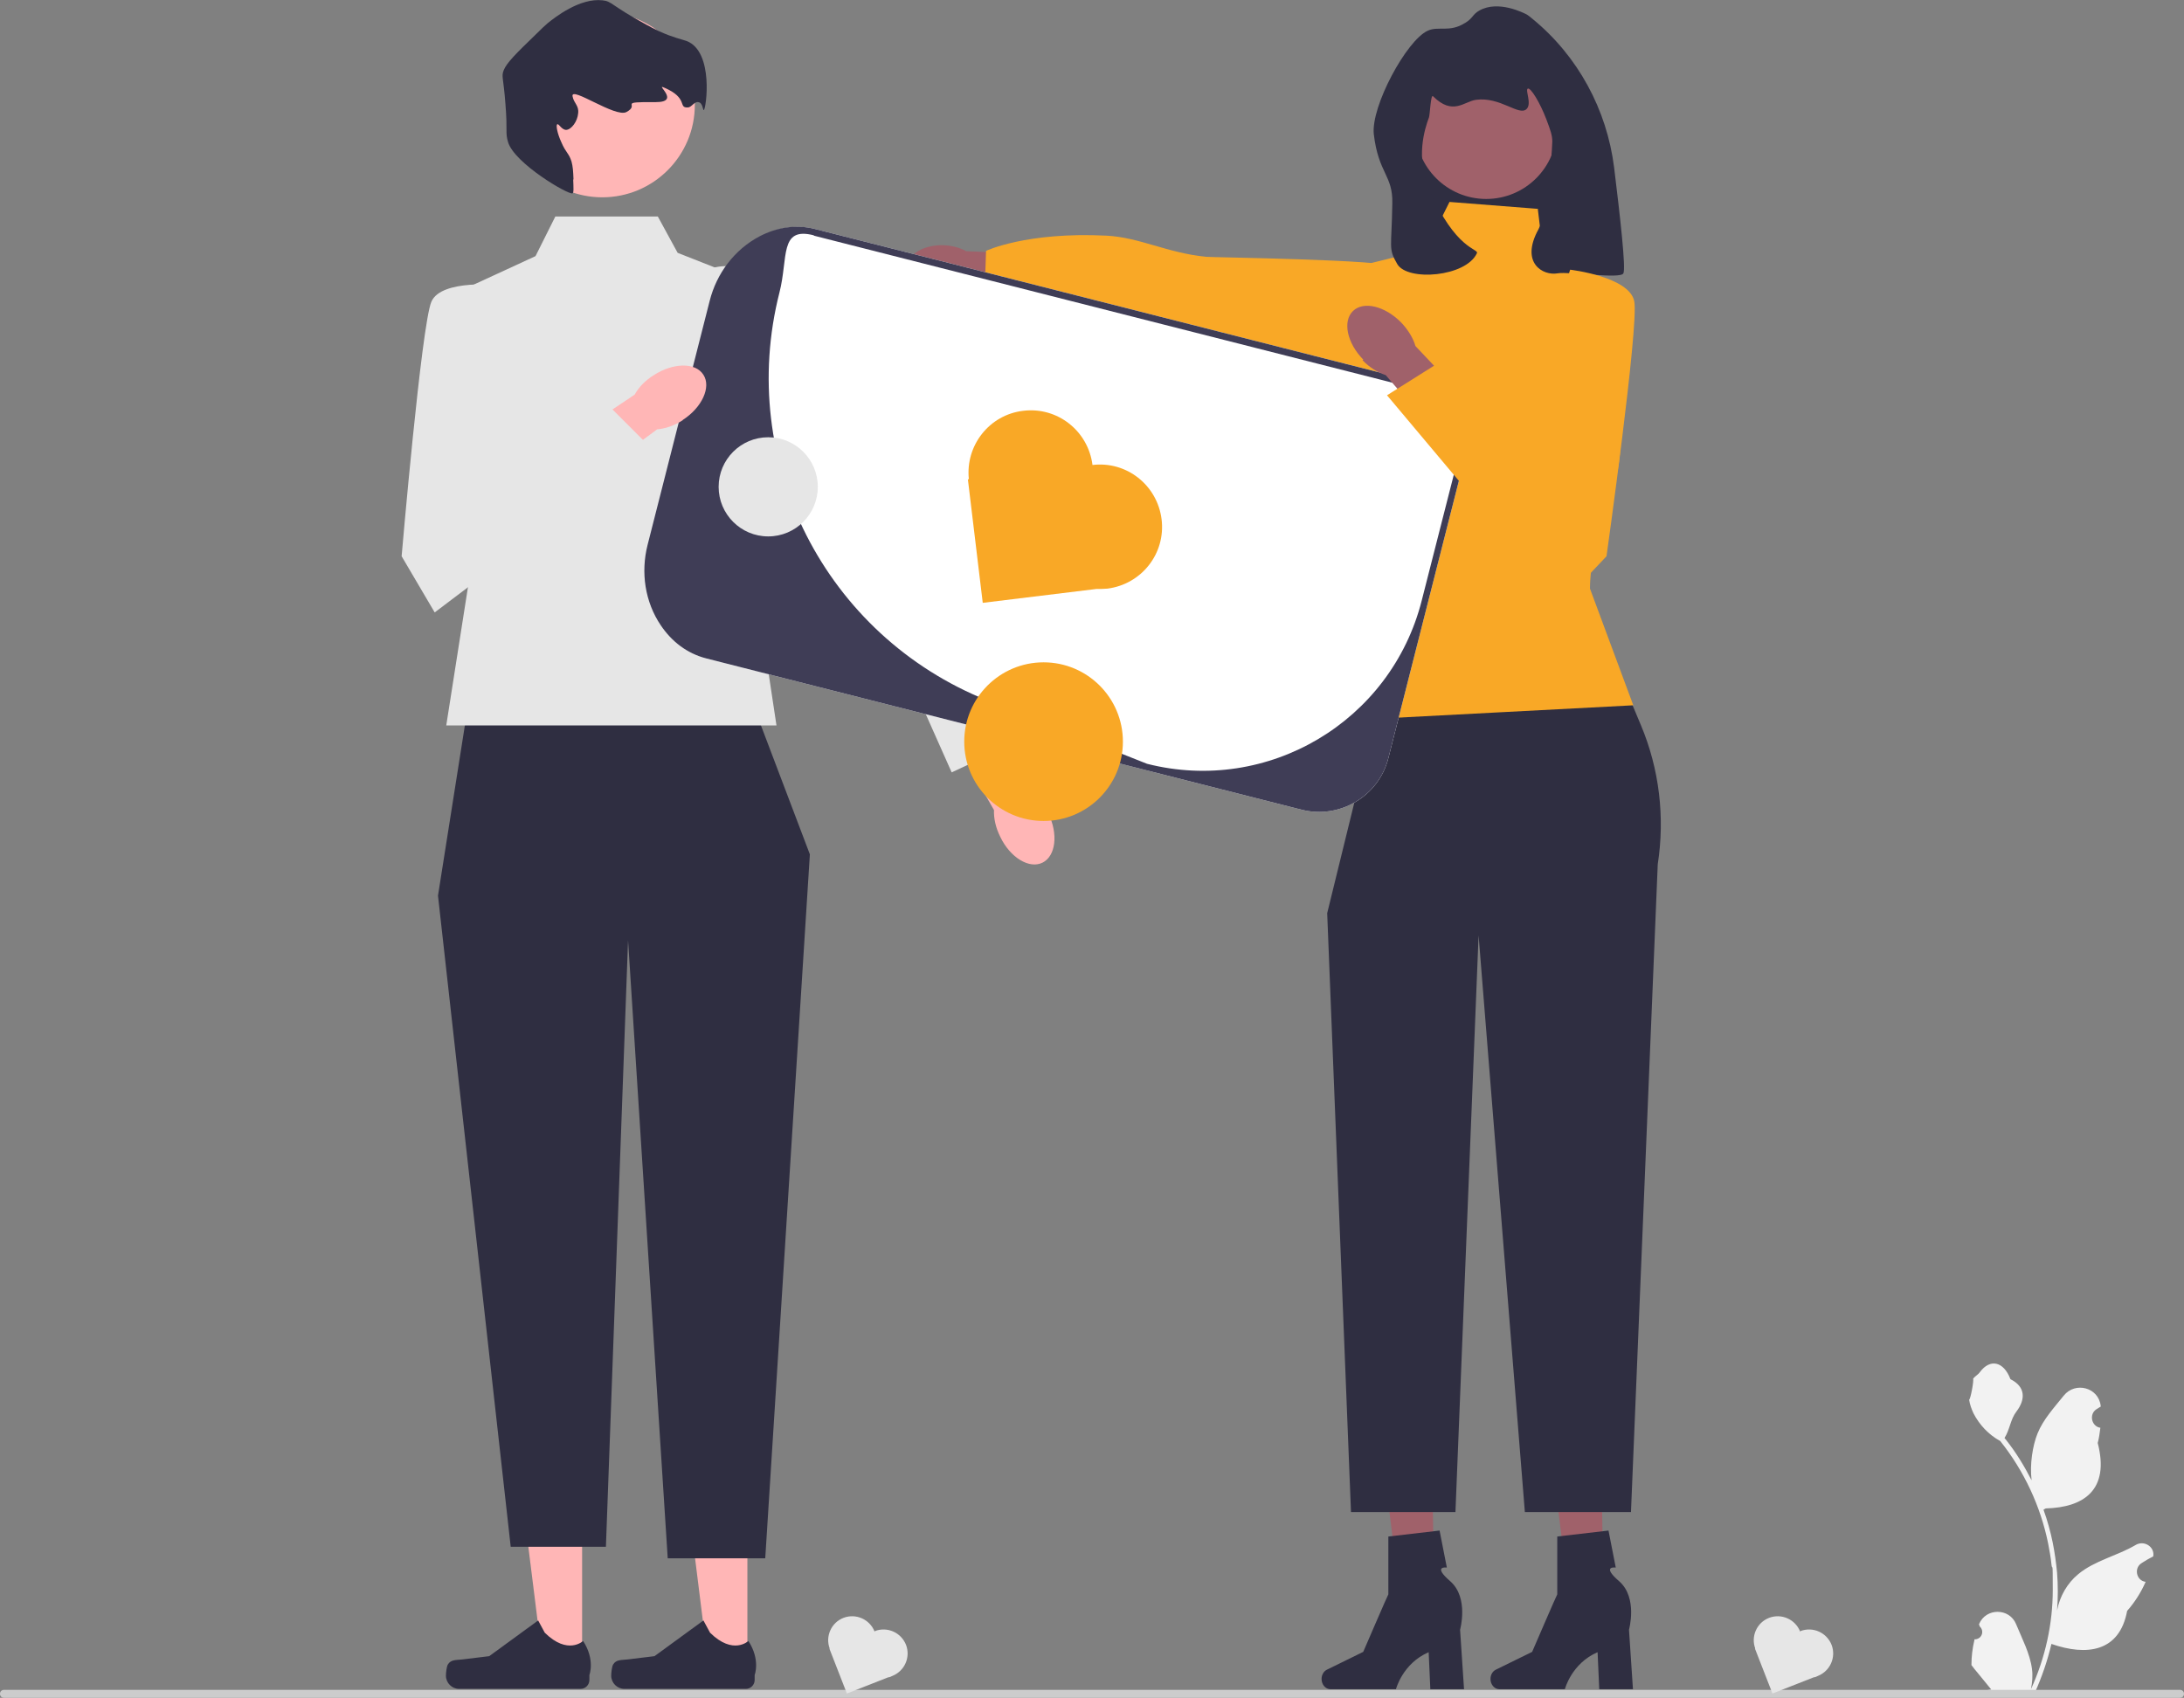 <?xml version="1.0" encoding="UTF-8"?> <svg xmlns="http://www.w3.org/2000/svg" id="Layer_1" version="1.1" viewBox="0 0 660.7 513.7"><rect x="0" y="0" width="660.7" height="513.7" fill="#808080" stroke="none"/><defs><style> .st0 { fill: #2f2e41; } .st1 { fill: #fff; } .st2 { fill: #ffb6b6; } .st3 { fill: #3f3d56; } .st4 { fill: #f9a826; } .st5 { fill: #f2f2f2; } .st6 { fill: #a0616a; } .st7 { fill: #ccc; } .st8 { fill: #e6e6e6; } </style></defs><polygon class="st0" points="476.6 95.1 428.2 95.1 428.2 17.9 476.6 33.3 476.6 95.1"></polygon><g><polygon class="st6" points="485.2 487.2 475.2 487.4 469.6 442.5 484.4 442.2 485.2 487.2"></polygon><path class="st0" d="M450.9,508h0c0,1.7,1.2,3.1,2.7,3.1h19.8s2-7.8,9.9-11.2l.5,11.2h10.2l-1.2-18s2.7-9.6-2.9-14.6c-5.7-4.9-1.1-4.2-1.1-4.2l-2.2-11.2-15.5,1.8v17.5c-.1,0-7.6,17.4-7.6,17.4l-11,5.4c-1,.5-1.6,1.6-1.6,2.8h0s0,0,0,0Z"></path></g><g><polygon class="st6" points="434 487.2 424 487.4 418.5 442.5 433.2 442.2 434 487.2"></polygon><path class="st0" d="M399.8,508h0c0,1.7,1.2,3.1,2.7,3.1h19.8s2-7.8,9.9-11.2l.5,11.2h10.2l-1.2-18s2.7-9.6-2.9-14.6c-5.7-4.9-1.1-4.2-1.1-4.2l-2.2-11.2-15.5,1.8v17.5c-.1,0-7.6,17.4-7.6,17.4l-11,5.4c-1,.5-1.6,1.6-1.6,2.8h0s0,0,0,0Z"></path></g><path class="st0" d="M479.7,179.5l-63.8,38.1-14.4,58.7,7.2,181.2h31.6l7-174.5,14,174.5h32.1l8.1-196c2.2-14.2.5-28.8-5.1-42.1l-16.7-39.9h0s0,0,0,0Z"></path><path class="st4" d="M465.3,63.2l-26.8-2.1-7.2,14.4-20.6,5.1-5.1,63.8c10.2,26.5,16.6,51.7,10.3,73.1l78.2-4.1-13.1-35.3s-.3-13.1,6.9-30.6-4.1-62.8-4.1-62.8l-16.5-4.1-2.1-17.5s0,0,0,0Z"></path><g><path class="st6" d="M285,88c2.6,0,5-.4,6.9-1.4l24.8,2.3.8-11.8-25.2-1.1c-1.8-1-4.2-1.7-6.8-1.8-6-.2-10.9,2.7-11,6.5s4.6,7,10.6,7.2h0Z"></path><path class="st4" d="M431.6,124.1s-.9-37.7-9.1-43.3c-3.4-2.3-55.8-2.9-57.7-3.1-11.8-1.2-20.1-5.9-30.1-6.4-24.2-1.2-36.4,4.6-36.4,4.6l-.4,12.1,133.7,36.1h0Z"></path></g><circle id="b" class="st6" cx="449.6" cy="38.8" r="21.4"></circle><path class="st0" d="M443.1,7c-4.6,2.9-8,.8-11.2,2.3-6.4,2.9-17.2,22.9-16.3,31.3,1.4,11.9,5.8,12.4,5.6,20.9-.2,13.7-1.3,13.6,1.5,18.4,3.1,5.3,20.8,3.9,24.1-3.3.6-1.4-6.5-.9-14.5-19.5-4-9.4-1.4-17.9,0-21.6.3-.9.5-7,1.2-6.4,6,6,9.4,1.6,13,1.1,7.4-1,13,5,15.3,2.8,1.7-1.6-.5-5.8.4-6.2.9-.3,3.7,4.3,5.6,9.3,1.2,3.2,1.8,4.8,1.8,6.7-.2,5.7-1.6,21.8-4.2,26.6-5.6,10.2,1.4,14.1,5.8,13.3,3.5-.6,19.1,1.8,19.9,0,.8-1.5-1-17.3-2.8-32-2.2-17.6-11-33.8-24.7-45-.8-.7-1.4-1.1-1.7-1.3-.8-.4-8.6-4.5-14.4-1.2-2.1,1.2-1.8,2.2-4.2,3.7,0,0,0,0,0,0Z"></path><g><polygon class="st2" points="176.1 503.8 164.3 503.8 158.6 458.1 176.1 458.1 176.1 503.8"></polygon><path class="st0" d="M135.5,503.6h0c-.4.6-.6,2.6-.6,3.4h0c0,2.2,1.8,4,4,4h36.7c1.5,0,2.7-1.2,2.7-2.7v-1.5s1.8-4.6-1.9-10.3c0,0-4.6,4.4-11.6-2.5l-2-3.7-14.8,10.8-8.2,1c-1.8.2-3.4,0-4.3,1.5h0Z"></path></g><g><polygon class="st2" points="226.1 503.8 214.3 503.8 208.6 458.1 226.1 458.1 226.1 503.8"></polygon><path class="st0" d="M185.5,503.6h0c-.4.6-.6,2.6-.6,3.4h0c0,2.2,1.8,4,4,4h36.7c1.5,0,2.7-1.2,2.7-2.7v-1.5s1.8-4.6-1.9-10.3c0,0-4.6,4.4-11.6-2.5l-2-3.7-14.8,10.8-8.2,1c-1.8.2-3.4,0-4.3,1.5h0Z"></path></g><polygon class="st0" points="228.5 215 141.5 214 132.5 271 154.5 468 183.3 468 190 284.5 202 471.5 231.5 471.5 245 258.5 228.5 215"></polygon><g><path class="st5" d="M597.3,496c2.1.1,3.2-2.4,1.6-3.9l-.2-.6s0,0,0-.1c2.1-5,9.2-4.9,11.2,0,1.8,4.4,4.2,8.9,4.8,13.5.3,2.1.1,4.2-.3,6.2,4.3-9.4,6.6-19.7,6.6-30s-.1-5.2-.4-7.8c-.2-2.1-.6-4.2-1-6.3-2.3-11.3-7.3-22-14.5-31-3.5-1.9-6.3-4.9-8.1-8.4-.6-1.3-1.1-2.7-1.3-4.1.4,0,1.5-5.9,1.2-6.3.5-.8,1.5-1.2,2.1-2.1,3-4,7.1-3.3,9.2,2.2,4.6,2.3,4.6,6.1,1.8,9.8-1.8,2.3-2,5.5-3.6,8,.2.2.3.4.5.6,3,3.8,5.5,7.9,7.7,12.2-.6-4.8.3-10.5,1.8-14.2,1.7-4.2,5-7.8,7.9-11.4,3.5-4.4,10.6-2.5,11.2,3.1,0,0,0,.1,0,.2-.4.2-.8.5-1.3.8-2.3,1.5-1.5,5.2,1.2,5.6h0c-.2,1.6-.4,3.1-.8,4.6,3.7,14.3-4.3,19.5-15.7,19.8-.3.1-.5.3-.7.4,1.2,3.3,2.1,6.6,2.8,10,.6,3,1,6,1.3,9,.3,3.8.3,7.7,0,11.5h0c.8-4.3,3.1-8.3,6.4-11,4.9-4.1,11.9-5.6,17.3-8.8,2.6-1.6,5.9.5,5.4,3.4h0c-.8.5-1.6.8-2.3,1.3-.4.2-.8.5-1.3.8-2.3,1.5-1.5,5.2,1.2,5.6h0s0,0,.1,0c-1.4,3.2-3.3,6.2-5.6,8.8-2.3,12.5-12.3,13.7-22.9,10h0c-1.2,5.1-2.9,10-5,14.7h-18c0-.2-.1-.4-.2-.6,1.7.1,3.3,0,5-.3-1.3-1.6-2.7-3.3-4-4.9,0,0,0,0,0,0-.7-.8-1.4-1.7-2-2.5h0c0-2.6.3-5.1.9-7.6h0s0,0,0,0Z"></path><path class="st7" d="M0,512.5c0,.7.5,1.2,1.2,1.2h658.3c.7,0,1.2-.5,1.2-1.2s-.5-1.2-1.2-1.2H1.2c-.7,0-1.2.5-1.2,1.2Z"></path></g><polygon class="st8" points="199 65.5 168 65.5 162 77.5 132.5 91.1 143 168.5 135 219.5 234.9 219.5 226 160.5 238 89.5 205 76.5 199 65.5"></polygon><path class="st2" d="M302.6,253.2c-1.4-2.8-2-5.6-1.9-8.1l-14.5-25.4,12.3-6.6,13.4,26.5c2,1.5,3.9,3.7,5.2,6.4,3.1,6.3,2.3,13-1.7,15s-9.8-1.5-12.8-7.8h0s0,0,0,0Z"></path><path class="st8" d="M206.9,86.1s9.8-10.1,20.8-3.1,51.1,78.8,51.1,78.8l30.9,61.7-21.8,10.2-26.3-59.1-55.3-59.5.7-29h0s0,0,0,0Z"></path><circle class="st2" cx="182.2" cy="31.7" r="28"></circle><path class="st0" d="M173.4,54.2c.1,2.7.2,4.1-.2,4.3-1.3.5-17.6-9.1-19.5-15.5-.9-3-.1-3.1-.8-11.6-.6-8.1-1.3-8.2-.5-10.2.9-2.2,3.7-5,9.4-10.5,2.1-2.1,3.2-3.1,3.9-3.7,2-1.6,9.6-7.7,16.6-6.9,2.9.3,2.4,1.5,13.3,7.4.9.5,2.2,1.2,3.9,2,4.2,1.9,6.8,2.4,8.2,2.9,8.4,3.2,5.9,20.8,5.2,20.9-.3,0-.3-2.3-1.7-2.4-1.2-.2-2,1.6-3.1,1.6-3.1.2.3-2.8-7.2-6-2.9-1.3,5.2,4.4-2.5,4.4-12.1-.1-4.4.6-8.9,3-3.3,1.8-16.8-7.9-16.3-4.8.4,2.2,2,2.8,1.7,5.2-.2,2.4-2,4.9-3.6,5-1.4,0-2.2-1.9-2.7-1.7-.5.2,0,2.8,1.2,5.4,1.4,3.3,2.3,3.3,3.1,5.9.4,1.5.5,2.8.6,5.5h0Z"></path><path class="st1" d="M393.8,245l-180.2-45.8c-11.5-2.9-18.5-14.7-15.6-26.2l22.4-88.1c2.9-11.5,14.7-18.5,26.2-15.6l180.2,45.8c11.5,2.9,18.5,14.7,15.6,26.2l-22.4,88.1c-2.9,11.5-14.7,18.5-26.2,15.6h0Z"></path><path class="st3" d="M393.8,245l-180.2-45.8c-5.8-1.5-10.4-5.1-13.7-10-4.8-7.1-6.1-16-4-24.3l18.8-73.9c2.1-8.3,7.5-15.5,15.1-19.5,5.2-2.7,11-3.7,16.8-2.2l180.2,45.8c11.5,2.9,18.5,14.7,15.6,26.2l-22.4,88.1c-2.9,11.5-14.7,18.5-26.2,15.6h0ZM246.2,71.2c-10.5-2.7-7.7,6.8-10.4,17.3h0c-13,51.1,13.9,103.8,62.8,123.4,26.4,10.5,48.4,19.2,48.4,19.2,36.6,9.3,73.8-12.8,83.1-49.4l10.4-40.8c2.7-10.5-3.7-21.1-14.1-23.8l-180.2-45.8h0Z"></path><path class="st4" d="M330.5,140.7h0c-1.3-10.3-10.6-17.7-21-16.4h0c-10.2,1.2-17.5,10.5-16.4,20.7h-.3s4.5,37.4,4.5,37.4l34.4-4.2c1.1,0,2.2,0,3.3-.1h0c10.3-1.3,17.7-10.6,16.4-21h0c-1.3-10.3-10.6-17.7-21-16.4h0s0,0,0,0Z"></path><path class="st8" d="M264.6,493.7h0c-1.5-3.8-5.7-5.6-9.4-4.2h0c-3.7,1.4-5.6,5.6-4.2,9.3h-.1s5.3,13.6,5.3,13.6l12.5-4.9c.4,0,.8-.2,1.2-.4h0c3.8-1.5,5.6-5.7,4.2-9.4h0c-1.5-3.8-5.7-5.6-9.4-4.2h0Z"></path><path class="st8" d="M544.6,493.7h0c-1.5-3.8-5.7-5.6-9.4-4.2h0c-3.7,1.4-5.6,5.6-4.2,9.3h-.1s5.3,13.6,5.3,13.6l12.5-4.9c.4,0,.8-.2,1.2-.4h0c3.8-1.5,5.6-5.7,4.2-9.4h0c-1.5-3.8-5.7-5.6-9.4-4.2h0s0,0,0,0Z"></path><circle class="st4" cx="315.7" cy="224.4" r="24"></circle><path class="st2" d="M206.6,127.1c-2.6,1.7-5.3,2.6-7.8,2.8l-23.5,17.4-8-11.4,24.7-16.5c1.2-2.2,3.2-4.3,5.8-5.9,5.9-3.8,12.6-3.9,15-.1,2.4,3.7-.4,9.9-6.3,13.7h0Z"></path><path class="st8" d="M151.5,86.3s-18-2-21,5-9,77-9,77l10,17,65.6-49.6-13.3-13.3-28.1,13.3-4.2-49.4s0,0,0,0Z"></path><g><path class="st6" d="M412.2,109c2.1,2.2,4.6,3.7,7,4.5l19.1,22.2,10.3-9.4-20.4-21.6c-.7-2.4-2.2-4.9-4.3-7.1-4.9-5-11.4-6.6-14.6-3.5-3.2,3.1-1.8,9.7,3.1,14.7h0Z"></path><path class="st4" d="M475,81.6s18,2.1,19.4,9.6-8.4,77.1-8.4,77.1l-13.5,14.3-52.9-63,15.9-10,24.4,19.2,15.1-47.2h0Z"></path></g><circle class="st8" cx="232.4" cy="147.3" r="15"></circle></svg> 